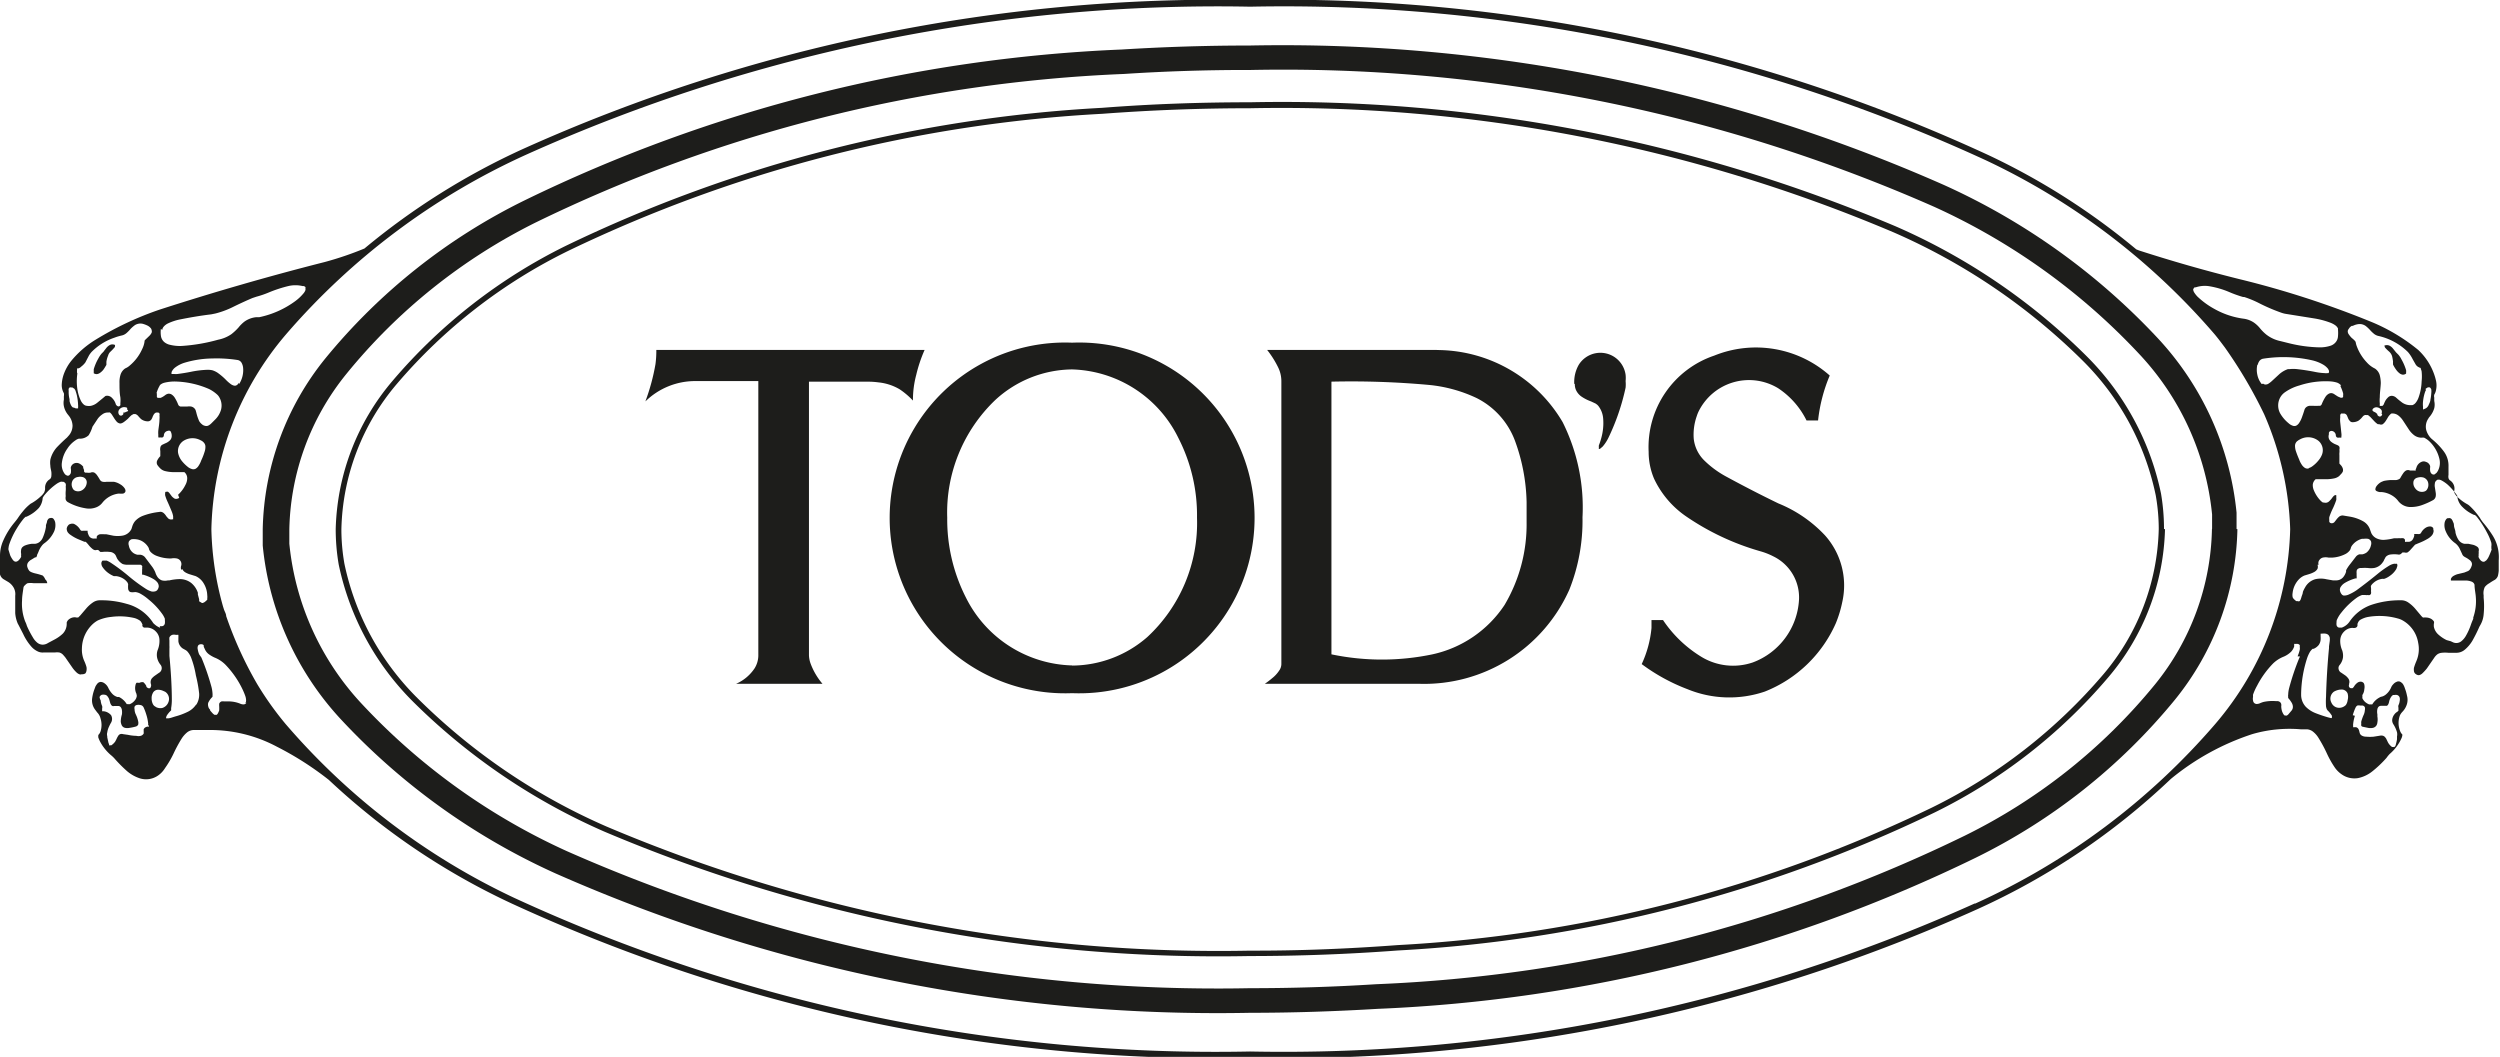<svg xmlns="http://www.w3.org/2000/svg" viewBox="0 0 175.75 74.3"><defs><style>.cls-1{fill:#1d1d1b;}</style></defs><title>Fichier 1</title><g id="Calque_2" data-name="Calque 2"><g id="Calque_1-2" data-name="Calque 1"><path class="cls-1" d="M167.64,24.26s0,0,0,.07l0,.05a.36.36,0,0,0,.07.1,3.07,3.07,0,0,0,.26.25.73.73,0,0,1,.19.3,2.66,2.66,0,0,1,.07.39,1,1,0,0,0,0,.16l0,.05a2.5,2.5,0,0,0,.21.35,1.19,1.19,0,0,0,.27.28.5.5,0,0,0,.2.08.35.35,0,0,0,.24-.08l0,0v-.07a.9.9,0,0,0,0-.16,3.51,3.51,0,0,0-.33-.77,1.46,1.46,0,0,0-.22-.33l-.09-.09-.07-.07-.2-.25a.79.79,0,0,0-.24-.21.43.43,0,0,0-.4,0Z"/><path class="cls-1" d="M8.1,24.26a.41.41,0,0,0-.39,0,.79.79,0,0,0-.24.21c-.06.08-.13.16-.19.25l-.07.07,0,0-.07.07a1.9,1.9,0,0,0-.22.33,3.51,3.51,0,0,0-.33.77l0,.16v.07l0,.05a.38.38,0,0,0,.23.06.5.5,0,0,0,.2-.08A1.19,1.19,0,0,0,7.26,26c.08-.11.15-.23.22-.35l0-.05,0-.17A1.78,1.78,0,0,1,7.6,25a.59.59,0,0,1,.18-.29A3.07,3.07,0,0,0,8,24.48a.39.39,0,0,0,.08-.1v-.05a.08.08,0,0,0,0-.07Z"/><path class="cls-1" d="M10.47,51l0,.08a.09.09,0,0,1-.06,0h0a.37.37,0,0,0-.18.05.29.29,0,0,0-.13.14s0,.11,0,.16a.74.74,0,0,1,0,.14.34.34,0,0,1-.21.16.61.61,0,0,1-.3,0,3,3,0,0,1-.59-.07l-.35-.05a.34.34,0,0,0-.2,0,.28.28,0,0,0-.14.12,1.62,1.62,0,0,0-.1.18,2,2,0,0,1-.13.25l-.11.12-.13.11-.07,0a.1.1,0,0,1-.1,0,.18.18,0,0,1,0-.07.49.49,0,0,1-.06-.17l-.07-.32,0-.08a.46.46,0,0,1,0-.26,1.41,1.41,0,0,1,.14-.44,2,2,0,0,1,.13-.25.53.53,0,0,0,0-.52A.81.81,0,0,0,7.28,50L7.18,50l0-.06v-.13a.37.37,0,0,0,0-.18l0,0a1.07,1.07,0,0,1-.1-.39A.57.57,0,0,1,7,49a.27.27,0,0,1,.17-.16.61.61,0,0,1,.19,0,.27.27,0,0,1,.17.08.83.83,0,0,1,.14.22l.06.21a.56.56,0,0,0,.07.18.24.24,0,0,0,.1.1.17.17,0,0,0,.12,0l.15,0,.14,0a.23.23,0,0,1,.19.1.44.44,0,0,1,.07.19,1.08,1.08,0,0,1,0,.31,1.74,1.74,0,0,0-.08.5.77.77,0,0,0,.07.26.34.34,0,0,0,.24.18.75.75,0,0,0,.3,0,3.29,3.29,0,0,0,.43-.09A.24.24,0,0,0,9.67,51a.12.12,0,0,0,.05-.1.43.43,0,0,0,0-.16,2,2,0,0,0-.1-.35l-.06-.14a.87.87,0,0,1-.1-.39.39.39,0,0,1,0-.18.22.22,0,0,1,.16-.12.59.59,0,0,1,.23,0,.3.3,0,0,1,.25.18l0,0a3.94,3.94,0,0,1,.18.48,3,3,0,0,1,.13.59.54.54,0,0,1,0,.18Zm154.93-.72a3.24,3.24,0,0,1,.19-.52h0a.33.33,0,0,1,.13-.16.46.46,0,0,1,.2,0l.17,0a.22.22,0,0,1,.16.12.44.44,0,0,1,0,.2.93.93,0,0,1-.1.37,3.52,3.52,0,0,0-.15.42.62.62,0,0,0,0,.19.17.17,0,0,0,0,.12.14.14,0,0,0,.1.07h0l.38.08a.91.91,0,0,0,.33,0,.41.41,0,0,0,.24-.15.49.49,0,0,0,.08-.23,1.19,1.19,0,0,0,0-.42l0-.15a.92.92,0,0,1,0-.37.35.35,0,0,1,.08-.16.24.24,0,0,1,.16-.07l.17,0h.14l.12,0a.28.28,0,0,0,.09-.1.58.58,0,0,0,.06-.17,1,1,0,0,1,.14-.35.47.47,0,0,1,.14-.14l.09,0a.44.44,0,0,1,.2,0,.27.27,0,0,1,.18.19.54.54,0,0,1,0,.22.91.91,0,0,1-.09.31.33.33,0,0,0,0,.17v.14a.14.14,0,0,1,0,.07l-.08.08,0,0a.63.63,0,0,0-.21.19.7.7,0,0,0-.15.4.54.54,0,0,0,.08.28,2.09,2.09,0,0,1,.26.57.72.72,0,0,1,0,.29l0,.09,0,.11a3,3,0,0,1-.07.32.75.75,0,0,1-.05.16l-.06.06a.1.1,0,0,1-.09,0,.2.2,0,0,1-.08,0,.58.58,0,0,1-.12-.1.88.88,0,0,1-.18-.25l-.11-.23a.76.76,0,0,0-.11-.14.32.32,0,0,0-.2-.08h-.08l-.5.08a2.89,2.89,0,0,1-.5,0,.65.65,0,0,1-.27-.05.38.38,0,0,1-.18-.15,1.09,1.09,0,0,1-.05-.17.88.88,0,0,0-.05-.15.29.29,0,0,0-.19-.15l-.11,0a.09.09,0,0,1-.08,0,.09.09,0,0,1,0-.07.55.55,0,0,1,0-.18,2.71,2.71,0,0,1,.12-.55Zm5.12-22.9,0-.05.16-.1.08,0a.11.11,0,0,1,.11.06.19.19,0,0,1,.05.1,1,1,0,0,1,0,.24,3.4,3.4,0,0,1-.06.46c0,.13-.08.27-.13.39a.52.52,0,0,1-.12.17.46.46,0,0,1-.15.09l-.12.05h0l0,0,0-.05a.5.5,0,0,1,0-.12,1.88,1.88,0,0,1,0-.41,3.18,3.18,0,0,1,.15-.68l.06-.12Zm-5.37-4.31a.55.55,0,0,1,.18-.16l.07,0a1.15,1.15,0,0,1,.48-.13.73.73,0,0,1,.47.17,2.54,2.54,0,0,1,.29.28,2.27,2.27,0,0,0,.28.26.82.82,0,0,0,.25.12,4.29,4.29,0,0,1,2.11,1.14l0,0a2.41,2.41,0,0,1,.33.5l.21.37a.55.55,0,0,0,.17.17l.14.07.05,0,0,.07a.76.76,0,0,1,.06.18,3.35,3.35,0,0,1,0,.71,3.66,3.66,0,0,1-.22,1.14,1.23,1.23,0,0,1-.21.37.48.48,0,0,1-.22.15h-.07a1,1,0,0,1-.65-.18c-.13-.1-.25-.19-.37-.3l-.08-.07a.52.52,0,0,0-.23-.1.38.38,0,0,0-.27.07,1.21,1.21,0,0,0-.21.24,2.4,2.4,0,0,0-.11.23.31.31,0,0,1-.11.16.19.19,0,0,1-.1,0,.11.11,0,0,1-.09,0,.19.19,0,0,1,0-.1l0-.07a2,2,0,0,1,0-.43c0-.34.06-.68.07-1a2.32,2.32,0,0,0-.08-.58.85.85,0,0,0-.33-.44,1.83,1.83,0,0,1-.57-.43,3.3,3.3,0,0,1-.74-1.23,1.74,1.74,0,0,1-.05-.22l0,0-.06-.08a2,2,0,0,0-.21-.19,1.59,1.59,0,0,1-.2-.24.37.37,0,0,1-.08-.18.26.26,0,0,1,.06-.21Zm2.32,6.05a.37.37,0,0,1-.05.11.17.17,0,0,1-.15.05.26.26,0,0,1-.14-.11.07.07,0,0,1,0-.06l0,0L167,29l-.14-.07-.07-.05,0-.05a.07.07,0,0,1,0-.05.27.27,0,0,1,.07-.08.33.33,0,0,1,.27-.06.44.44,0,0,1,.29.19.32.32,0,0,1,0,.25Zm-2.95-2a3.28,3.28,0,0,1,.2.52.55.55,0,0,1,0,.18.24.24,0,0,1,0,.08.1.1,0,0,1-.08.06h-.09l-.19-.08-.22-.14a.51.51,0,0,0-.21-.1.36.36,0,0,0-.25.06.64.64,0,0,0-.2.2,3.06,3.06,0,0,0-.26.51.2.2,0,0,1-.12.12l-.16,0a2.66,2.66,0,0,1-.28,0h-.31a.44.44,0,0,0-.24.11.4.4,0,0,0-.1.15c-.06.2-.13.4-.2.59a1.72,1.72,0,0,1-.2.38.55.55,0,0,1-.18.16.32.32,0,0,1-.27,0,.76.76,0,0,1-.23-.13l-.07-.06a2.49,2.49,0,0,1-.57-.68,1.17,1.17,0,0,1,0-1.09,1.1,1.1,0,0,1,.35-.39,3.3,3.3,0,0,1,1-.47,5.88,5.88,0,0,1,2.16-.29,2.1,2.1,0,0,1,.5.09.67.67,0,0,1,.2.12.24.24,0,0,1,.08.09ZM163,39.7v0a.35.35,0,0,1,.06-.34.42.42,0,0,1,.23-.16.94.94,0,0,1,.41,0h.26a2.36,2.36,0,0,0,.9-.24.89.89,0,0,0,.29-.22.42.42,0,0,0,.1-.17.58.58,0,0,1,.13-.26,1.27,1.27,0,0,1,.66-.43l.12,0a1.13,1.13,0,0,1,.32,0,.34.34,0,0,1,.2.17.47.47,0,0,1,0,.28.89.89,0,0,1-.32.52.81.81,0,0,1-.29.12l-.21,0a.51.51,0,0,0-.23.15l-.4.52a2.71,2.71,0,0,0-.3.45l0,.1a1.09,1.09,0,0,1-.19.37.64.64,0,0,1-.47.24H164l-.46-.08a1.72,1.72,0,0,0-.78,0,1.18,1.18,0,0,0-.72.59,1.77,1.77,0,0,0-.15.31c0,.12-.07.24-.1.36a1.59,1.59,0,0,1-.07.2l-.06.08a.15.15,0,0,1-.13,0l-.1,0a1.12,1.12,0,0,1-.2-.18.23.23,0,0,1-.06-.12.78.78,0,0,1,0-.27,1.65,1.65,0,0,1,.48-1,1.18,1.18,0,0,1,.35-.23l.33-.1a1.8,1.8,0,0,0,.38-.16.6.6,0,0,0,.21-.21.42.42,0,0,0,0-.29Zm-4.28-14.06a.72.72,0,0,1,.13-.28.43.43,0,0,1,.23-.14,9.15,9.15,0,0,1,3.42.1,2.8,2.8,0,0,1,.83.32,1.22,1.22,0,0,1,.34.3l.06.13v.06a.1.1,0,0,1-.05.1l-.07,0a.61.61,0,0,1-.19,0,4.09,4.09,0,0,1-.6-.07c-.44-.09-.89-.16-1.33-.21a2.44,2.44,0,0,0-.54,0l-.11,0a1.82,1.82,0,0,0-.6.35l-.52.48a1.64,1.64,0,0,1-.26.2.33.33,0,0,1-.16.05.25.25,0,0,1-.2-.06L159,27a1.49,1.49,0,0,1-.31-.66,1.6,1.6,0,0,1,0-.69Zm3.58,7.29a.34.34,0,0,1-.31-.07.74.74,0,0,1-.2-.23,1.44,1.44,0,0,1-.16-.33,6.62,6.62,0,0,1-.24-.62,1.26,1.26,0,0,1-.05-.33.43.43,0,0,1,.2-.37.57.57,0,0,1,.13-.08A1.17,1.17,0,0,1,163,31a.87.87,0,0,1,.24.95,1.45,1.45,0,0,1-.26.43,2.16,2.16,0,0,1-.41.39.75.75,0,0,1-.25.13Zm-8.08-12.65a.24.24,0,0,1,.06-.08l.08,0a2,2,0,0,1,1-.07,6.15,6.15,0,0,1,1.33.39,8.33,8.33,0,0,0,1,.36l.08,0a7.12,7.12,0,0,1,1,.41,12.83,12.83,0,0,0,1.57.68,1.92,1.92,0,0,0,.32.09l2,.32a5.73,5.73,0,0,1,1.15.3,1.47,1.47,0,0,1,.39.21.62.62,0,0,1,.16.2l0,.08a2.5,2.5,0,0,1,0,.47.7.7,0,0,1-.18.44.77.77,0,0,1-.36.23,2.39,2.39,0,0,1-.75.11,9.76,9.76,0,0,1-2.15-.29l-.6-.15a2.42,2.42,0,0,1-1-.46,3.05,3.05,0,0,1-.44-.44,2.14,2.14,0,0,0-.44-.41,1.7,1.7,0,0,0-.75-.27,5.74,5.74,0,0,1-2.05-.7,5.67,5.67,0,0,1-1.16-.85,1.83,1.83,0,0,1-.24-.31.5.5,0,0,1-.05-.13.2.2,0,0,1,0-.11ZM11.41,23.2v-.05a.49.49,0,0,1,.11-.2.94.94,0,0,1,.28-.21,3.69,3.69,0,0,1,.79-.27c.74-.15,1.5-.28,2.25-.37l.3-.06a6.2,6.2,0,0,0,1.3-.49c.43-.21.86-.41,1.31-.6l.27-.09a6.82,6.82,0,0,0,.9-.31,9.25,9.25,0,0,1,1.35-.44,2.19,2.19,0,0,1,1,0l.09,0a.41.41,0,0,1,.11.07.15.15,0,0,1,0,.1.24.24,0,0,1,0,.12.71.71,0,0,1-.13.22,3.25,3.25,0,0,1-.57.54,6.53,6.53,0,0,1-2.55,1.14l-.22,0a1.7,1.7,0,0,0-.83.32,2.52,2.52,0,0,0-.4.4,3.71,3.71,0,0,1-.5.47,2.46,2.46,0,0,1-.93.39,12.36,12.36,0,0,1-2.56.44,2.89,2.89,0,0,1-.83-.08.93.93,0,0,1-.41-.2.7.7,0,0,1-.23-.45,1.83,1.83,0,0,1,0-.47Zm5.39,3.71-.06.08a.49.49,0,0,1-.14.11.28.28,0,0,1-.18,0,.63.63,0,0,1-.2-.1,2.74,2.74,0,0,1-.36-.32,4.26,4.26,0,0,0-.57-.48,1.49,1.49,0,0,0-.36-.17A1.54,1.54,0,0,0,14.5,26a6.78,6.78,0,0,0-1.09.14c-.3.06-.61.11-.92.15a1.22,1.22,0,0,1-.27,0,.29.29,0,0,1-.1,0l-.06,0a.14.14,0,0,1,0-.07v-.06a.83.83,0,0,1,.26-.33,2.14,2.14,0,0,1,.62-.32,7.08,7.08,0,0,1,2-.31,9.57,9.57,0,0,1,1.77.11.4.4,0,0,1,.27.19.89.89,0,0,1,.11.35,1.8,1.8,0,0,1-.28,1.15ZM11,27.65a2.28,2.28,0,0,1,.21-.51.28.28,0,0,1,.11-.13.76.76,0,0,1,.26-.11,3.05,3.05,0,0,1,.74-.08,6.3,6.3,0,0,1,2.38.53,2.49,2.49,0,0,1,.6.42.86.86,0,0,1,.15.22,1.14,1.14,0,0,1,.09.81,1.57,1.57,0,0,1-.38.66l-.3.3a.81.81,0,0,1-.24.17.38.38,0,0,1-.23,0,.44.44,0,0,1-.2-.11A.81.81,0,0,1,14,29.6,3.41,3.41,0,0,1,13.8,29l-.05-.17a.44.44,0,0,0-.31-.25.88.88,0,0,0-.28,0l-.31,0h-.16a.24.24,0,0,1-.11-.06.18.18,0,0,1-.05-.07,2.92,2.92,0,0,0-.25-.5.73.73,0,0,0-.19-.2.37.37,0,0,0-.27-.07.51.51,0,0,0-.21.1,1.29,1.29,0,0,1-.32.19l-.12,0H11.1a.11.11,0,0,1-.07-.06.24.24,0,0,1,0-.08,1.11,1.11,0,0,1,0-.19ZM12.81,40a.57.57,0,0,0,.19.22,1.46,1.46,0,0,0,.36.16l.39.12a1.25,1.25,0,0,1,.58.53,1.7,1.7,0,0,1,.24.82.83.83,0,0,1,0,.22.41.41,0,0,1,0,.09,1.54,1.54,0,0,1-.19.17l-.1.05a.12.12,0,0,1-.1,0L14,42.27,14,42.13l-.09-.34,0-.12a1.5,1.5,0,0,0-.47-.69,1.32,1.32,0,0,0-.81-.27,3.55,3.55,0,0,0-.72.09l-.1,0a.89.89,0,0,1-.43,0,.64.64,0,0,1-.34-.29,1.11,1.11,0,0,1-.12-.27,2,2,0,0,0-.21-.38l-.46-.61-.06-.08A.51.51,0,0,0,9.88,39l-.21,0a.81.81,0,0,1-.29-.12.8.8,0,0,1-.32-.52.42.42,0,0,1,0-.29.38.38,0,0,1,.19-.16,1.13,1.13,0,0,1,.32,0,1.1,1.1,0,0,1,.46.16,1.21,1.21,0,0,1,.39.39.44.44,0,0,1,.06.16.53.53,0,0,0,.16.23,1.14,1.14,0,0,0,.41.24,2.7,2.7,0,0,0,.89.17h.09a1.08,1.08,0,0,1,.4,0,.41.41,0,0,1,.24.15.4.4,0,0,1,.07.35.44.44,0,0,0,0,.3Zm.39-7.18a2.65,2.65,0,0,1-.38-.37,1.35,1.35,0,0,1-.3-.61.86.86,0,0,1,.43-.88,1.19,1.19,0,0,1,1.17,0,.58.58,0,0,1,.23.18.42.42,0,0,1,.09.29,1,1,0,0,1-.06.34,4.24,4.24,0,0,1-.23.59,1.75,1.75,0,0,1-.22.43.61.61,0,0,1-.19.17.36.36,0,0,1-.29,0,.77.77,0,0,1-.25-.14ZM5.42,26.22a.86.86,0,0,1,0-.23.19.19,0,0,1,0-.09l.07,0a.4.4,0,0,0,.21-.12A1.44,1.44,0,0,0,6,25.48L6.25,25a1.57,1.57,0,0,1,.19-.26,4.1,4.1,0,0,1,1.6-1,3.68,3.68,0,0,1,.54-.16.77.77,0,0,0,.33-.18,2.57,2.57,0,0,0,.28-.29,2.37,2.37,0,0,1,.29-.25.73.73,0,0,1,.54-.1,1.85,1.85,0,0,1,.33.12.69.69,0,0,1,.22.16.28.28,0,0,1,.09.17.28.28,0,0,1,0,.18.8.8,0,0,1-.15.21l-.27.26a.39.39,0,0,0-.08.1l0,.06a1.73,1.73,0,0,1-.17.53,3.22,3.22,0,0,1-.86,1.14,1.15,1.15,0,0,1-.33.21.84.84,0,0,0-.32.42,1.74,1.74,0,0,0-.08.6c0,.35,0,.69.06,1a2,2,0,0,1,0,.43,1,1,0,0,1,0,.14.23.23,0,0,1-.07.07.14.14,0,0,1-.11,0,.27.27,0,0,1-.1-.08.19.19,0,0,1-.05-.1,1,1,0,0,0-.25-.4.46.46,0,0,0-.22-.14.42.42,0,0,0-.25,0L7.22,28l-.38.31a1.05,1.05,0,0,1-.45.22.88.88,0,0,1-.28,0,.37.37,0,0,1-.23-.1.86.86,0,0,1-.2-.27,2.84,2.84,0,0,1-.24-.8,3.76,3.76,0,0,1,0-1.11ZM9,28.84a.14.14,0,0,1,0,.06l0,0L8.76,29l-.09,0,0,.05a.14.14,0,0,1,0,.06.21.21,0,0,1-.16.11.16.16,0,0,1-.13-.06.31.31,0,0,1-.05-.1.32.32,0,0,1,.1-.32.44.44,0,0,1,.39-.11.21.21,0,0,1,.12.05l0,.06,0,.05Zm-3.82-.16A.42.42,0,0,1,5,28.5a1.21,1.21,0,0,1-.11-.3l0-.14a1.88,1.88,0,0,1-.06-.58.41.41,0,0,1,0-.16l.06-.08a.13.13,0,0,1,.1,0l.1,0,.14.09,0,0,.06.09a3,3,0,0,1,.12.4,3.72,3.72,0,0,1,.08.66.78.78,0,0,1,0,.16l0,.07,0,0H5.33l-.19-.08Zm6.08,15.45a1.14,1.14,0,0,1-.38-.23.55.55,0,0,1-.16-.18A3.15,3.15,0,0,0,8.9,42.45a6.27,6.27,0,0,0-1.83-.25.87.87,0,0,0-.52.14,2.4,2.4,0,0,0-.5.45l-.41.48-.14.14-.06,0a.06.06,0,0,1-.06,0,.62.62,0,0,0-.27,0,.69.69,0,0,0-.33.19.51.51,0,0,0-.09.16v.07a1,1,0,0,1-.27.71,2.58,2.58,0,0,1-.57.41l-.47.25h0a.71.71,0,0,1-.37.12.62.62,0,0,1-.39-.14,1.34,1.34,0,0,1-.32-.39A6.6,6.6,0,0,1,1.89,44a1.66,1.66,0,0,0-.12-.31,3.47,3.47,0,0,1-.22-1.46c0-.31.06-.62.1-.92a.25.25,0,0,1,.11-.17A.51.51,0,0,1,1.94,41,1.54,1.54,0,0,1,2.37,41h.89l.06,0,0,0v0a.38.38,0,0,0-.14-.27A.7.7,0,0,0,3,40.46a4.34,4.34,0,0,0-.48-.14,1.7,1.7,0,0,1-.32-.1.57.57,0,0,1-.13-.08l0,0a.72.72,0,0,1-.14-.26A.37.37,0,0,1,2,39.51a.68.68,0,0,1,.21-.17l.26-.16.07,0A.32.32,0,0,0,2.61,39a2.14,2.14,0,0,0,.1-.22,1.56,1.56,0,0,1,.22-.4.85.85,0,0,1,.16-.17,2.08,2.08,0,0,0,.72-.86,1.14,1.14,0,0,0,.07-.63.62.62,0,0,0-.1-.22.2.2,0,0,0-.1-.08.26.26,0,0,0-.15,0,.21.21,0,0,0-.14.07.64.64,0,0,0-.08.14c0,.1-.06.2-.08.3l0,.11a3.06,3.06,0,0,1-.21.73.78.78,0,0,1-.24.33.61.61,0,0,1-.32.13l-.23,0a1.88,1.88,0,0,0-.48.12.64.64,0,0,0-.19.13.38.38,0,0,0-.08.23.57.57,0,0,0,0,.18.5.5,0,0,1,0,.16.21.21,0,0,1,0,.11v0a1,1,0,0,1-.17.23.36.36,0,0,1-.12.08.22.22,0,0,1-.16,0,.4.4,0,0,1-.12-.1,1.83,1.83,0,0,1-.18-.3C.7,39,.65,38.81.6,38.66a.32.32,0,0,1,0-.14,1.16,1.16,0,0,1,.07-.31,5.44,5.44,0,0,1,.51-1.06,5.88,5.88,0,0,1,.51-.72l.11-.1.05,0a2.56,2.56,0,0,0,.88-.62A1.23,1.23,0,0,0,3,35V35a1.4,1.4,0,0,1,.1-.16A4.3,4.3,0,0,1,4,34a1.26,1.26,0,0,1,.26-.13.28.28,0,0,1,.13,0h.07a.32.32,0,0,1,.16.14.46.46,0,0,1,0,.2,1.63,1.63,0,0,1,0,.31,2.23,2.23,0,0,0,0,.36.63.63,0,0,0,0,.24.34.34,0,0,0,.15.18A3.76,3.76,0,0,0,6,35.73a1.37,1.37,0,0,0,.75-.06,1,1,0,0,0,.44-.32,1.73,1.73,0,0,1,1.14-.65h.06a1.17,1.17,0,0,0,.26,0,.24.24,0,0,0,.11-.06.17.17,0,0,0,.06-.16.34.34,0,0,0-.05-.14.94.94,0,0,0-.33-.3l0,0A1.21,1.21,0,0,0,8,33.87l-.51,0a.75.75,0,0,1-.26,0,.35.35,0,0,1-.14-.06l-.06-.07a3.45,3.45,0,0,0-.2-.32.69.69,0,0,0-.19-.19.32.32,0,0,0-.28,0,1,1,0,0,1-.24,0H6a.18.18,0,0,1-.09-.08l0-.08a.49.49,0,0,0-.06-.17l0-.09a.8.8,0,0,0-.29-.23.43.43,0,0,0-.35,0,.41.41,0,0,0-.23.27.28.28,0,0,0,0,.09,1.08,1.08,0,0,1,0,.31.35.35,0,0,1-.08.13.16.16,0,0,1-.19.05.42.42,0,0,1-.14-.09l0,0a1.07,1.07,0,0,1-.22-.81,2.17,2.17,0,0,1,.39-1,2,2,0,0,1,.56-.57.68.68,0,0,1,.24-.12h.09a.89.89,0,0,0,.6-.24A2.34,2.34,0,0,0,6.5,30l.37-.56a1.27,1.27,0,0,1,.31-.3A.64.64,0,0,1,7.62,29a.22.22,0,0,1,.11,0,.86.86,0,0,1,.13.14l.19.3a1.84,1.84,0,0,0,.17.22.42.42,0,0,0,.17.1.22.22,0,0,0,.14,0,.69.69,0,0,0,.19-.1A3.7,3.7,0,0,0,9,29.43a2.72,2.72,0,0,1,.24-.24l.14-.08h.06a.22.22,0,0,1,.19.06.34.34,0,0,1,.12.12c.06.06.12.13.18.18a.8.8,0,0,0,.43.15h.05a.3.3,0,0,0,.23-.13.8.8,0,0,0,.08-.16.89.89,0,0,1,.08-.17.27.27,0,0,1,.08-.1A.2.2,0,0,1,11,29l.12,0a.16.16,0,0,1,.09.07.21.21,0,0,1,0,.12,1.43,1.43,0,0,1,0,.29c0,.26-.05.52-.08.78a1.77,1.77,0,0,0,0,.32.41.41,0,0,0,0,.11l0,.06,0,0a.45.45,0,0,0,.16,0,.32.32,0,0,0,.14,0,.17.17,0,0,0,.09-.14.33.33,0,0,1,.28-.32.19.19,0,0,1,.15,0,.16.16,0,0,1,.07.09.65.65,0,0,1,.05.31.43.43,0,0,1-.16.3.92.92,0,0,1-.3.18l-.19.09a.27.27,0,0,0-.15.21.6.6,0,0,0,0,.23l0,.22v.08l0,.07a1.05,1.05,0,0,0-.2.27.32.32,0,0,0-.05.19.3.3,0,0,0,.06.18,1.58,1.58,0,0,0,.12.15l.09.09a.75.75,0,0,0,.29.16,2.61,2.61,0,0,0,.56.08h.76l.06,0a.56.56,0,0,1,.2.47,1,1,0,0,1-.13.44,2.29,2.29,0,0,1-.51.68L12.6,35a.44.44,0,0,1-.19.07A.26.26,0,0,1,12.2,35a.61.61,0,0,1-.16-.16l-.15-.2-.08-.07a.11.11,0,0,0-.07,0h-.08a.1.1,0,0,0-.05.06l0,.06a.59.59,0,0,0,0,.13,3,3,0,0,0,.14.39c.12.26.23.52.34.79a1.38,1.38,0,0,1,.08.29.57.57,0,0,1,0,.13.36.36,0,0,1,0,.09l-.06,0a.29.29,0,0,1-.16,0,.33.33,0,0,1-.13-.07l-.13-.15a.9.9,0,0,0-.15-.19.42.42,0,0,0-.18-.11.3.3,0,0,0-.16,0,4.57,4.57,0,0,0-1.2.29,1.46,1.46,0,0,0-.5.35,1.11,1.11,0,0,0-.2.37l-.06.19,0,0a.86.86,0,0,1-.66.47,2.09,2.09,0,0,1-.61,0l-.49-.1H7.33a1.61,1.61,0,0,0-.31,0,.31.31,0,0,0-.13.06.2.2,0,0,0-.09.11l0,.07,0,.06s0,0-.07,0h-.1a.39.39,0,0,1-.24-.05.38.38,0,0,1-.16-.19,1,1,0,0,1-.07-.21l0-.1,0,0-.06,0h-.1l-.16,0a.24.24,0,0,1-.12,0,.2.2,0,0,1-.09-.09,1,1,0,0,0-.43-.39.37.37,0,0,0-.23,0,.28.28,0,0,0-.19.12.43.43,0,0,0-.09.21.5.5,0,0,0,.06.24.73.73,0,0,0,.22.21,2.82,2.82,0,0,0,.56.31l.41.17.09,0a2.85,2.85,0,0,1,.23.26,1.52,1.52,0,0,0,.22.22.42.42,0,0,0,.17.1.25.25,0,0,0,.12,0,.22.22,0,0,1,.14,0l.07.06a.27.27,0,0,0,.08.07l.14,0h0a2.19,2.19,0,0,1,.51,0,.5.5,0,0,1,.26.08.42.42,0,0,1,.17.18l.09.2a1.12,1.12,0,0,0,.39.39A1,1,0,0,0,9,39.7h.66l.22,0a.28.28,0,0,1,.11.08.16.16,0,0,1,0,.12.32.32,0,0,1,0,.14l0,.18a.28.28,0,0,0,0,.09.36.36,0,0,0,0,.09l.07,0h0a3.08,3.08,0,0,1,.75.32,1,1,0,0,1,.26.23.47.47,0,0,1,.09.28.5.5,0,0,1-.11.26l0,0a.31.31,0,0,1-.18.09.56.56,0,0,1-.22,0,1.62,1.62,0,0,1-.42-.2,11.64,11.64,0,0,1-1.2-.89,12.77,12.77,0,0,0-1.17-.88,1.82,1.82,0,0,0-.36-.2l-.18,0-.11,0,0,0a.27.27,0,0,0-.08.25.47.47,0,0,0,.09.22,1.65,1.65,0,0,0,.39.4,1.87,1.87,0,0,0,.39.22l.15,0a1.21,1.21,0,0,1,.58.22,1,1,0,0,1,.23.23.5.5,0,0,1,.05.13v0a1.84,1.84,0,0,0,0,.33.35.35,0,0,0,.06.14.21.21,0,0,0,.16.08.41.41,0,0,0,.16,0l.05,0a.29.29,0,0,1,.13,0,1,1,0,0,1,.25.08,3.27,3.27,0,0,1,.62.43,5.15,5.15,0,0,1,1,1.07,1.59,1.59,0,0,1,.15.29l0,.09a1,1,0,0,1,0,.24.27.27,0,0,1-.06.12.21.21,0,0,1-.13.07l-.17,0ZM5.15,33.72a.48.48,0,0,1,.35-.19.62.62,0,0,1,.27,0,.38.38,0,0,1,.33.38.67.67,0,0,1-.43.6.55.55,0,0,1-.36,0,.34.34,0,0,1-.21-.2.57.57,0,0,1,.05-.6Zm6.26,16.05a.68.68,0,0,1-.42-.05l-.14-.09a.48.48,0,0,1-.09-.11.86.86,0,0,1-.1-.41.73.73,0,0,1,.08-.38.41.41,0,0,1,.36-.24.84.84,0,0,1,.35.07l.16.07a.6.6,0,0,1,.24.7.67.67,0,0,1-.44.44Zm2.37-.23a1.49,1.49,0,0,1-.58.5,4.76,4.76,0,0,1-.89.33l-.22.07a1.22,1.22,0,0,1-.26.06h-.09l-.06,0,0,0a.15.15,0,0,1,0-.07.47.47,0,0,1,.06-.15,1.87,1.87,0,0,1,.29-.34l0,0a.88.88,0,0,0,0-.15,3.41,3.41,0,0,0,.05-.55c0-1-.07-2.09-.17-3.13l0-.5a1.6,1.6,0,0,0,0-.23c0-.12,0-.24,0-.36a.76.76,0,0,1,0-.21.35.35,0,0,1,.2-.18.52.52,0,0,1,.25,0h.09a.18.18,0,0,1,.09,0,.25.25,0,0,1,0,.07.59.59,0,0,1,0,.13c0,.08,0,.17,0,.25a.71.71,0,0,0,.31.51l.18.1a.58.58,0,0,1,.17.14,1.65,1.65,0,0,1,.22.36,6.48,6.48,0,0,1,.35,1.29A9.24,9.24,0,0,1,14,48.75a1.3,1.3,0,0,1-.2.79Zm3.55-.14a.28.28,0,0,1-.18.12.58.58,0,0,1-.26-.05,2.17,2.17,0,0,0-.87-.16h-.26a.63.63,0,0,0-.19,0,.28.28,0,0,0-.16.16,1.16,1.16,0,0,0,0,.18,2.89,2.89,0,0,1,0,.29v0a1.28,1.28,0,0,1-.11.24.23.23,0,0,1-.07.07.11.11,0,0,1-.08,0l-.08,0-.1-.08c-.07-.08-.14-.15-.2-.23l0-.05a.41.41,0,0,1-.13-.23.48.48,0,0,1,0-.26,1.53,1.53,0,0,1,.19-.3l.11-.12,0-.07a.88.88,0,0,0,0-.16,2.36,2.36,0,0,0-.09-.52,16.88,16.88,0,0,0-.69-2L14,46a1.61,1.61,0,0,1-.1-.36.37.37,0,0,1,0-.18.19.19,0,0,1,.15-.16.32.32,0,0,1,.17,0h0a.17.17,0,0,1,.1.06l0,.08a.87.87,0,0,0,.07.17.89.89,0,0,0,.33.41,2.43,2.43,0,0,0,.35.2,2.24,2.24,0,0,1,.78.51,6.56,6.56,0,0,1,1.19,1.71,4.68,4.68,0,0,1,.19.45,1,1,0,0,1,.07.35.34.34,0,0,1-.05.19ZM138.81,63.52a118.36,118.36,0,0,1-50.93,10.4,117.72,117.72,0,0,1-51.73-10.8A48.24,48.24,0,0,1,20.08,50.9a22.35,22.35,0,0,1-2-2.81,26.79,26.79,0,0,1-2.18-4.78c0-.16-.11-.32-.16-.48l-.06-.19a21.63,21.63,0,0,1-.82-5.44,21.85,21.85,0,0,1,5.26-13.71A49,49,0,0,1,37,10.87,118.52,118.52,0,0,1,87.89.47a117.85,117.85,0,0,1,51.72,10.8,48.37,48.37,0,0,1,16.07,12.22c.26.31.49.62.73.94a32.4,32.4,0,0,1,2.76,4.69A21.89,21.89,0,0,1,161,37.2a21.89,21.89,0,0,1-5.27,13.7,48.83,48.83,0,0,1-16.87,12.62Zm22.88-17.37-.06.13a16.94,16.94,0,0,0-.7,2.08,2,2,0,0,0-.07.48.38.38,0,0,0,0,.15.3.3,0,0,0,0,.08,2.13,2.13,0,0,1,.25.34.61.61,0,0,1,.08.26.41.41,0,0,1-.09.28l0,0-.22.26a.44.44,0,0,1-.11.09.13.13,0,0,1-.08,0l-.08,0-.07-.07a1.15,1.15,0,0,1-.12-.25,1.54,1.54,0,0,1-.05-.31.57.57,0,0,0,0-.18.29.29,0,0,0-.08-.13.33.33,0,0,0-.16-.07H160a3,3,0,0,0-.89.06,2.34,2.34,0,0,0-.24.09.59.59,0,0,1-.23.05.27.27,0,0,1-.18-.08.29.29,0,0,1-.07-.16.57.57,0,0,1,0-.26.75.75,0,0,1,0-.16,3.89,3.89,0,0,1,.28-.62,6.54,6.54,0,0,1,1.13-1.57,2.29,2.29,0,0,1,.75-.48,1.64,1.64,0,0,0,.52-.35,1,1,0,0,0,.21-.36l0-.12,0-.06a.09.09,0,0,1,.07,0,.61.61,0,0,1,.19,0,.22.22,0,0,1,.13.08.21.21,0,0,1,0,.12.54.54,0,0,1,0,.22,2.64,2.64,0,0,1-.15.45Zm2.37,4.33-.06,0h-.14l-.2-.05c-.31-.09-.61-.19-.91-.31a2,2,0,0,1-.65-.43,1.23,1.23,0,0,1-.33-.84v-.11a8.57,8.57,0,0,1,.4-2.41,2.42,2.42,0,0,1,.23-.52,1.12,1.12,0,0,1,.18-.2l.07,0a.92.92,0,0,0,.35-.26.73.73,0,0,0,.14-.38,1.69,1.69,0,0,0,0-.23s0-.08,0-.12a.18.18,0,0,1,0-.07.12.12,0,0,1,.08,0,.71.71,0,0,1,.29,0,.38.38,0,0,1,.18.09.56.56,0,0,1,.09.17,1.13,1.13,0,0,1,0,.26l-.05.37v.11c-.11,1.15-.18,2.3-.21,3.44a5.07,5.07,0,0,0,0,.68,1.21,1.21,0,0,0,.05.18l.05.08a1.91,1.91,0,0,1,.31.38.33.33,0,0,1,0,.12v.06a.08.08,0,0,1,0,.06Zm.48-2a.45.45,0,0,1,.5.28.89.89,0,0,1,0,.46.76.76,0,0,1-.1.3.24.24,0,0,1-.08.09.66.66,0,0,1-.42.15.59.59,0,0,1-.54-.36.6.6,0,0,1,.1-.71.39.39,0,0,1,.1-.08,1.17,1.17,0,0,1,.4-.13Zm10.62-9.84a5.49,5.49,0,0,1-.21.51,1.11,1.11,0,0,1-.16.24l-.11.08a.19.19,0,0,1-.18,0,.32.32,0,0,1-.13-.1.76.76,0,0,1-.12-.19.12.12,0,0,1,0-.1.68.68,0,0,1,0-.14,1.29,1.29,0,0,0,0-.19.29.29,0,0,0,0-.18.26.26,0,0,0-.11-.14,1,1,0,0,0-.28-.13l-.33-.07-.28,0a.64.64,0,0,1-.42-.28,1.62,1.62,0,0,1-.21-.51c0-.13-.06-.26-.09-.39s0-.23-.08-.35a.53.53,0,0,0-.08-.17.21.21,0,0,0-.24-.1l-.07,0a.25.25,0,0,0-.1.08.62.62,0,0,0-.1.22,1.06,1.06,0,0,0,.08.63,1.93,1.93,0,0,0,.68.84l0,0a1.12,1.12,0,0,1,.33.45l.13.28a.46.46,0,0,0,.09.15l0,0a.78.78,0,0,0,.15.1,1.67,1.67,0,0,1,.28.18.41.41,0,0,1,.15.17.32.32,0,0,1,0,.27.72.72,0,0,1-.14.26.34.34,0,0,1-.12.09l-.25.1-.5.12a1.43,1.43,0,0,0-.28.13.42.42,0,0,0-.16.19.53.53,0,0,0,0,.12l0,0,0,0,.08,0,.28,0c.24,0,.49,0,.73,0a1.28,1.28,0,0,1,.34.07.38.38,0,0,1,.15.09.28.28,0,0,1,.08.15c0,.28.07.56.09.85a3.51,3.51,0,0,1-.18,1.44l0,.09c-.06.14-.12.28-.17.43a4.35,4.35,0,0,1-.36.79,1.32,1.32,0,0,1-.31.36.56.56,0,0,1-.57.08l-.17-.08L172,45a2.46,2.46,0,0,1-.57-.38,1,1,0,0,1-.33-.56,1.48,1.48,0,0,1,0-.21.25.25,0,0,0,0-.17.67.67,0,0,0-.2-.18.81.81,0,0,0-.37-.09h-.13a.15.15,0,0,1-.07,0,.93.93,0,0,1-.14-.14l-.42-.5a2.52,2.52,0,0,0-.49-.43.87.87,0,0,0-.52-.14,6.27,6.27,0,0,0-2.05.32,3.07,3.07,0,0,0-1.55,1.2,1.29,1.29,0,0,1-.15.17,1.14,1.14,0,0,1-.38.23l-.17,0a.18.18,0,0,1-.14-.06.24.24,0,0,1-.06-.11.75.75,0,0,1,0-.21v-.05a.37.37,0,0,1,.05-.17,2.09,2.09,0,0,1,.3-.47A5.27,5.27,0,0,1,165.71,42a1.54,1.54,0,0,1,.34-.17l.16,0h.08a.55.55,0,0,0,.17,0,.2.2,0,0,0,.13,0,.2.2,0,0,0,.09-.09.41.41,0,0,0,0-.18,1.14,1.14,0,0,0,0-.26.27.27,0,0,1,0-.12.74.74,0,0,1,.16-.19,1.15,1.15,0,0,1,.65-.3h0a.5.5,0,0,0,.13,0,1.47,1.47,0,0,0,.39-.21,1.52,1.52,0,0,0,.4-.4.55.55,0,0,0,.1-.22.25.25,0,0,0,0-.22l0,0a.16.16,0,0,0-.11,0,.19.19,0,0,0-.13,0,1,1,0,0,0-.3.12,6.92,6.92,0,0,0-.83.59q-.72.59-1.47,1.14a3.2,3.2,0,0,1-.54.3.73.73,0,0,1-.24.07.41.41,0,0,1-.16,0,.26.26,0,0,1-.1-.07.57.57,0,0,1-.13-.27.37.37,0,0,1,.08-.3.85.85,0,0,1,.26-.24,3.08,3.08,0,0,1,.75-.32l.08,0a.14.14,0,0,0,0-.08.31.31,0,0,0,0-.1l0-.18a.61.61,0,0,1,0-.14.22.22,0,0,1,.09-.17.44.44,0,0,1,.16-.06l.12,0a2.94,2.94,0,0,1,.42,0,1.61,1.61,0,0,0,.44,0,.93.93,0,0,0,.57-.35l.1-.14a1.24,1.24,0,0,1,.1-.2.35.35,0,0,1,.16-.18.53.53,0,0,1,.24-.08,2.07,2.07,0,0,1,.5,0h0a.33.33,0,0,0,.14,0,.41.41,0,0,0,.11-.07l.07-.07.09,0h.06a.34.34,0,0,0,.2,0,1,1,0,0,0,.19-.16l.26-.29.09-.1,0,0,.21-.09a4.37,4.37,0,0,0,.69-.33,1.13,1.13,0,0,0,.27-.22.49.49,0,0,0,.11-.2.33.33,0,0,0,0-.24l0-.08a.27.27,0,0,0-.25-.12.59.59,0,0,0-.25.07.93.93,0,0,0-.35.36.17.17,0,0,1-.12.1.32.32,0,0,1-.14,0h-.15l-.08,0,0,0,0,0,0,.13a.9.9,0,0,1-.08.21.38.38,0,0,1-.29.21h-.2a.14.14,0,0,1-.08,0l0-.06,0-.08a.2.2,0,0,0-.11-.11.59.59,0,0,0-.19,0,1.61,1.61,0,0,0-.22,0l-.25,0a3.86,3.86,0,0,1-.68.11,1.11,1.11,0,0,1-.54-.1.78.78,0,0,1-.38-.38l-.06-.16a1.14,1.14,0,0,0-.13-.3,1.07,1.07,0,0,0-.41-.38,2.91,2.91,0,0,0-.9-.31l-.48-.08a.39.39,0,0,0-.29.09,1.29,1.29,0,0,0-.16.17l-.14.18a.27.27,0,0,1-.12.09.25.25,0,0,1-.17,0h0a.16.16,0,0,1-.09-.09.37.37,0,0,1,0-.11.85.85,0,0,1,0-.22,5.24,5.24,0,0,1,.27-.65,5.25,5.25,0,0,0,.22-.55,1.05,1.05,0,0,0,0-.19.22.22,0,0,0,0-.08.09.09,0,0,0,0-.06l0,0a.11.11,0,0,0-.11,0,.24.24,0,0,0-.08.06,1,1,0,0,0-.12.15,1.54,1.54,0,0,1-.17.19.39.39,0,0,1-.17.11.37.37,0,0,1-.21,0l-.08,0-.12-.09a2.32,2.32,0,0,1-.52-.78.92.92,0,0,1-.07-.4.57.57,0,0,1,.2-.37l.05,0,.16,0h.57a2.78,2.78,0,0,0,.57-.07.85.85,0,0,0,.3-.15l0,0,.15-.16a.57.57,0,0,0,.11-.16.38.38,0,0,0,0-.21.65.65,0,0,0-.13-.23l-.11-.12,0,0V32a1,1,0,0,1,0-.16,1,1,0,0,0,0-.24.38.38,0,0,0,0-.19.32.32,0,0,0-.1-.1l-.14-.06a1.17,1.17,0,0,1-.31-.17.53.53,0,0,1-.19-.25.48.48,0,0,1,0-.29l0-.11a.17.17,0,0,1,.1-.12.25.25,0,0,1,.17,0,.33.33,0,0,1,.22.31.17.17,0,0,0,.1.14.33.33,0,0,0,.15,0,.35.35,0,0,0,.14,0l0,0,0,0,0-.08a.74.74,0,0,0,0-.21l-.08-.76a1.7,1.7,0,0,1,0-.39.75.75,0,0,1,0-.16l.06-.09.07,0,.15,0a.28.28,0,0,1,.15.08.42.42,0,0,1,.07.13l.08.19a1.13,1.13,0,0,0,.1.13.23.23,0,0,0,.18.08.83.83,0,0,0,.41-.1,1.3,1.3,0,0,0,.22-.19l.11-.13a.35.35,0,0,1,.13-.08.17.17,0,0,1,.1,0l.12,0,.16.13.3.32a1.37,1.37,0,0,0,.23.19l.1,0a.28.28,0,0,0,.25,0,1.21,1.21,0,0,0,.16-.16,3.45,3.45,0,0,0,.2-.32.9.9,0,0,1,.15-.19.27.27,0,0,1,.1-.08h0a.68.68,0,0,1,.51.16,1.47,1.47,0,0,1,.31.35l.4.61a1.66,1.66,0,0,0,.38.41.87.87,0,0,0,.51.17.58.58,0,0,1,.19,0,1.64,1.64,0,0,1,.37.26,2.5,2.5,0,0,1,.7,1.23,1.19,1.19,0,0,1-.09.81,1,1,0,0,1-.11.17l-.14.11a.2.2,0,0,1-.13,0,.23.23,0,0,1-.11-.08.36.36,0,0,1-.07-.17,1,1,0,0,1,0-.25.27.27,0,0,0-.05-.19.41.41,0,0,0-.25-.19.37.37,0,0,0-.31,0,.62.62,0,0,0-.36.42l-.05.12a.18.18,0,0,1,0,.07.11.11,0,0,1-.08,0h-.14l-.17,0a.33.33,0,0,0-.29,0,.64.64,0,0,0-.2.2,3.21,3.21,0,0,0-.19.31.22.22,0,0,1-.11.1.66.66,0,0,1-.2.06c-.14,0-.28,0-.42,0a3.32,3.32,0,0,0-.44.06l-.17.07a1,1,0,0,0-.35.31.35.35,0,0,0-.06.14.16.16,0,0,0,0,.12.17.17,0,0,0,.09.08.7.7,0,0,0,.19.06h.13a1.71,1.71,0,0,1,.84.3,1.5,1.5,0,0,1,.36.35,1.1,1.1,0,0,0,.75.4,2.32,2.32,0,0,0,.9-.13,5.27,5.27,0,0,0,.8-.36.39.39,0,0,0,.17-.25.82.82,0,0,0,0-.27l-.06-.38a.7.7,0,0,1,0-.25.27.27,0,0,1,.08-.19.34.34,0,0,1,.12-.09h.11a.49.49,0,0,1,.17.06,2.42,2.42,0,0,1,.42.29,4.43,4.43,0,0,1,.61.69.41.41,0,0,1,.07.11l0,.05a1.21,1.21,0,0,0,.38.74,2.57,2.57,0,0,0,.8.54l.05,0a.86.86,0,0,1,.14.13,6.67,6.67,0,0,1,.71,1.1,3.9,3.9,0,0,1,.31.73.84.84,0,0,1,0,.27.31.31,0,0,1,0,.1ZM94.88,74.3A118.8,118.8,0,0,0,139,63.92a49.13,49.13,0,0,0,13.61-9.16,17.61,17.61,0,0,1,5.72-3.15,9.36,9.36,0,0,1,3.41-.34h.43a.77.77,0,0,1,.44.17,1.67,1.67,0,0,1,.39.45,9.71,9.71,0,0,1,.59,1.1,6.7,6.7,0,0,0,.57,1,1.88,1.88,0,0,0,.45.44h0a1.55,1.55,0,0,0,1.16.27,2.37,2.37,0,0,0,1-.47,7.92,7.92,0,0,0,1-.95A2.37,2.37,0,0,1,168,53a3.14,3.14,0,0,0,.82-1.09.66.66,0,0,0,.06-.2.11.11,0,0,0,0-.08v0a.63.63,0,0,1-.16-.26,1.52,1.52,0,0,1,0-1.09,1,1,0,0,1,.17-.24,1.33,1.33,0,0,0,.32-.55,1.08,1.08,0,0,0,0-.59,2.75,2.75,0,0,0-.14-.49,1.24,1.24,0,0,0-.15-.33.65.65,0,0,0-.18-.15.28.28,0,0,0-.25,0,.59.59,0,0,0-.24.17.66.66,0,0,0-.15.22,1.31,1.31,0,0,1-.37.5.76.76,0,0,1-.28.15.45.45,0,0,0-.18.07,1.28,1.28,0,0,0-.5.48l-.09,0-.13,0a1,1,0,0,1-.28-.17.92.92,0,0,1-.19-.25.4.4,0,0,1,0-.15.19.19,0,0,1,0-.1.79.79,0,0,0,.13-.39.78.78,0,0,0,0-.34.27.27,0,0,0-.07-.13l-.08-.05a.37.37,0,0,0-.35.07.88.88,0,0,0-.22.25v0a.43.43,0,0,1-.11.12l-.12,0a.17.17,0,0,1-.12-.1.19.19,0,0,1,0-.15l0-.06a.4.4,0,0,0-.06-.38,1,1,0,0,0-.21-.21l-.28-.19a.35.35,0,0,1-.18-.23.33.33,0,0,1,.05-.29l0,0a1.08,1.08,0,0,0,.25-.54,1.2,1.2,0,0,0-.05-.5,1.62,1.62,0,0,1-.14-.75.9.9,0,0,1,.27-.58.84.84,0,0,1,.58-.26.64.64,0,0,0,.2,0,.24.24,0,0,0,.11-.06.19.19,0,0,0,.05-.09l0-.12a.65.65,0,0,1,.11-.22.52.52,0,0,1,.17-.12,1.63,1.63,0,0,1,.47-.16,4.76,4.76,0,0,1,2.09.11,1.45,1.45,0,0,1,.29.11A2.21,2.21,0,0,1,170,45.2a2.14,2.14,0,0,1-.08,1.15l-.05.13a3.75,3.75,0,0,0-.17.47.81.81,0,0,0,0,.22.29.29,0,0,0,.15.23.31.31,0,0,0,.1.05.22.22,0,0,0,.16,0,.54.54,0,0,0,.18-.11,3.49,3.49,0,0,0,.32-.35l.51-.74a1,1,0,0,1,.24-.26.67.67,0,0,1,.31-.1,2.14,2.14,0,0,1,.44,0l.53,0a.91.91,0,0,0,.65-.23,2.46,2.46,0,0,0,.51-.6,10.72,10.72,0,0,0,.5-1l.09-.16a1.77,1.77,0,0,0,.21-.7,5.82,5.82,0,0,0,0-1.18v-.17a1,1,0,0,1,.08-.58A1.07,1.07,0,0,1,175,41a4.11,4.11,0,0,1,.39-.24l0,0a.56.56,0,0,0,.21-.27,2.2,2.2,0,0,0,.06-.37l0-.63v-.1a2.85,2.85,0,0,0-.43-1.75,8,8,0,0,0-.69-.93l-.15-.21a.86.86,0,0,0-.1-.16,4.94,4.94,0,0,0-.67-.77.83.83,0,0,0-.18-.13h0a3.26,3.26,0,0,1-.7-.52,1.1,1.1,0,0,1-.2-.28.34.34,0,0,1,0-.17.69.69,0,0,0-.29-.69.27.27,0,0,1-.12-.17.53.53,0,0,1,0-.22c0-.14,0-.28,0-.41l0-.17a1.68,1.68,0,0,0-.32-1.06,4.72,4.72,0,0,0-.75-.8l-.14-.12a1.34,1.34,0,0,1-.36-.62,1,1,0,0,1,.15-.78.6.6,0,0,1,.09-.13,1.64,1.64,0,0,0,.33-.61,1.16,1.16,0,0,0,0-.49,2,2,0,0,1,0-.24.41.41,0,0,1,0-.22v0a.91.91,0,0,0,.12-.31,1.52,1.52,0,0,0,0-.67,3.81,3.81,0,0,0-.13-.45A4.28,4.28,0,0,0,170,24.6a13,13,0,0,0-3.22-1.94,65.67,65.67,0,0,0-9.4-3.05q-3.53-.88-7-2l-.2-.08a48.52,48.52,0,0,0-10.38-6.62A118.3,118.3,0,0,0,87.88,0,119,119,0,0,0,36.77,10.47a49.47,49.47,0,0,0-11.15,7,22.92,22.92,0,0,1-2.79.95Q17,19.9,11.21,21.77a22.5,22.5,0,0,0-4.47,2.1A6.79,6.79,0,0,0,5,25.38a3.27,3.27,0,0,0-.48.83,2.49,2.49,0,0,0-.18.86,1.13,1.13,0,0,0,.15.57.59.59,0,0,1,0,.22l0,.24a1.14,1.14,0,0,0,0,.45,1.4,1.4,0,0,0,.27.58l.08.1a1.18,1.18,0,0,1,.26.7,1.07,1.07,0,0,1-.24.66l-.15.17q-.34.3-.66.63a2,2,0,0,0-.51.92,1.57,1.57,0,0,0,0,.43c0,.15.05.29.07.44a1.31,1.31,0,0,1,0,.28.32.32,0,0,1-.06.18.27.27,0,0,1-.08.07.68.68,0,0,0-.3.6v.09a.83.83,0,0,1-.06.21,1.25,1.25,0,0,1-.26.3,3.43,3.43,0,0,1-.62.46.56.56,0,0,0-.15.1,3.17,3.17,0,0,0-.48.49,4.59,4.59,0,0,0-.33.44l0,0c-.08.12-.17.23-.26.34A5.36,5.36,0,0,0,.23,38,2.63,2.63,0,0,0,0,39.05c0,.1,0,.19,0,.28s0,.44,0,.66a1.74,1.74,0,0,0,0,.39.61.61,0,0,0,.15.26l.07.06.37.22a1.15,1.15,0,0,1,.37.39.93.93,0,0,1,.11.57v0c0,.41,0,.82,0,1.22a2.29,2.29,0,0,0,.18.74l.05.09.33.64a3.7,3.7,0,0,0,.55.86,1.38,1.38,0,0,0,.53.39.78.78,0,0,0,.34.05l.8,0a1.22,1.22,0,0,1,.32,0,.57.57,0,0,1,.28.18l.13.15.54.78a2.26,2.26,0,0,0,.29.32.59.59,0,0,0,.17.1.22.22,0,0,0,.16,0A.42.42,0,0,0,6,47.34a.41.41,0,0,0,.08-.19.75.75,0,0,0,0-.26,2.86,2.86,0,0,0-.15-.41,1.94,1.94,0,0,1-.17-.92,2.38,2.38,0,0,1,.82-1.74,1.87,1.87,0,0,1,.29-.2,3,3,0,0,1,.94-.25,4.55,4.55,0,0,1,1.56.06,1.18,1.18,0,0,1,.37.14.58.58,0,0,1,.15.11.85.85,0,0,1,.13.25L10,44a.34.34,0,0,0,.12.12l.16,0h.08a.87.87,0,0,1,.6.28.86.86,0,0,1,.25.6,1.69,1.69,0,0,1-.13.71,1,1,0,0,0,0,.65,1.16,1.16,0,0,0,.22.39.38.38,0,0,1,0,.44.41.41,0,0,1-.14.12l-.3.21a1.19,1.19,0,0,0-.2.19.46.46,0,0,0-.05.38.25.25,0,0,1,0,.17.17.17,0,0,1-.06.11.14.14,0,0,1-.14,0,.27.27,0,0,1-.12-.09l0-.05a1,1,0,0,0-.21-.27A.43.43,0,0,0,9.81,48l-.12,0A.15.15,0,0,0,9.6,48a.27.27,0,0,0-.07.14.91.91,0,0,0,.07.65l0,.05a.21.21,0,0,1,0,.16.48.48,0,0,1-.08.18.88.88,0,0,1-.39.32.28.28,0,0,1-.13,0l-.09,0,0,0A1.32,1.32,0,0,0,8.37,49a.45.45,0,0,0-.11,0,.82.82,0,0,1-.38-.24,1.62,1.62,0,0,1-.27-.41A.8.8,0,0,0,7.29,48a.46.46,0,0,0-.23-.06.37.37,0,0,0-.19.09,1.19,1.19,0,0,0-.16.23l-.07.19a2.91,2.91,0,0,0-.16.63,1.08,1.08,0,0,0,.2.8l.15.2a.91.91,0,0,1,.24.44,1.5,1.5,0,0,1,0,.89.63.63,0,0,1-.16.26l0,.06a.52.52,0,0,0,0,.11,2.07,2.07,0,0,0,.15.34,3.28,3.28,0,0,0,.72.89,2.5,2.5,0,0,1,.24.22,9.88,9.88,0,0,0,.91.92,2.64,2.64,0,0,0,.91.51,1.47,1.47,0,0,0,1.27-.2l0,0A1.72,1.72,0,0,0,11.6,54a6.84,6.84,0,0,0,.59-1,9.78,9.78,0,0,1,.57-1.06,1.86,1.86,0,0,1,.39-.45.77.77,0,0,1,.44-.17l1,0a10,10,0,0,1,4.87,1.17,21.87,21.87,0,0,1,3.66,2.34A48.88,48.88,0,0,0,36,63.53,118.45,118.45,0,0,0,80.79,74.3ZM170.71,34a.6.6,0,0,1-.09.41.31.31,0,0,1-.18.14.57.57,0,0,1-.65-.22.59.59,0,0,1-.13-.41.35.35,0,0,1,.16-.29.52.52,0,0,1,.16-.06.74.74,0,0,1,.39,0,.51.51,0,0,1,.34.42Z"/><path class="cls-1" d="M151.76,37.19a16.38,16.38,0,0,1-3.88,10.2,37.65,37.65,0,0,1-12.08,9.39,98.37,98.37,0,0,1-37.54,9.66c-3.46.26-6.92.4-10.38.39a110.23,110.23,0,0,1-45.23-8.72,43.5,43.5,0,0,1-13.27-9,18.72,18.72,0,0,1-5.17-9.49A13.93,13.93,0,0,1,24,37.2,16.31,16.31,0,0,1,27.89,27,37.5,37.5,0,0,1,40,17.61,98.6,98.6,0,0,1,77.5,8q5.19-.39,10.38-.39a110.2,110.2,0,0,1,45.23,8.72,43.6,43.6,0,0,1,13.28,9,18.69,18.69,0,0,1,5.16,9.5,13.81,13.81,0,0,1,.21,2.4Zm.37,0a15,15,0,0,0-.21-2.49A19.14,19.14,0,0,0,146.65,25a43.85,43.85,0,0,0-13.39-9.09A110.63,110.63,0,0,0,87.88,7.19c-3.47,0-6.94.12-10.4.39A98.86,98.86,0,0,0,39.8,17.27a38.05,38.05,0,0,0-12.2,9.5,16.71,16.71,0,0,0-4,10.43,14.74,14.74,0,0,0,.21,2.48,19.13,19.13,0,0,0,5.27,9.69,44.2,44.2,0,0,0,13.4,9.09,110.58,110.58,0,0,0,45.37,8.75q5.2,0,10.4-.39A99.06,99.06,0,0,0,136,57.12a37.92,37.92,0,0,0,12.2-9.49,16.71,16.71,0,0,0,4-10.43Z"/><path class="cls-1" d="M155.5,37.19a17.85,17.85,0,0,1-4,10.92,40.14,40.14,0,0,1-13.38,10.64A103.94,103.94,0,0,1,96.75,69.19c-3,.19-5.92.28-8.89.28a113.14,113.14,0,0,1-48-9.63,45.29,45.29,0,0,1-14.4-10.33,19.27,19.27,0,0,1-5.12-11.29c0-.34,0-.67,0-1a17.89,17.89,0,0,1,4-10.92A40.2,40.2,0,0,1,37.66,15.64,104,104,0,0,1,79,5.2q4.44-.29,8.89-.28A113.37,113.37,0,0,1,136,14.55a45.39,45.39,0,0,1,14.39,10.34,19.22,19.22,0,0,1,5.12,11.28q0,.51,0,1Zm1.73,0v0c0-.39,0-.77,0-1.15v0a21,21,0,0,0-5.58-12.31,47,47,0,0,0-15-10.73A115,115,0,0,0,87.87,3.2q-4.49,0-9,.28a105.76,105.76,0,0,0-42,10.61,42,42,0,0,0-14,11.11,19.68,19.68,0,0,0-4.4,12c0,.38,0,.77,0,1.15v0a20.93,20.93,0,0,0,5.58,12.31,47,47,0,0,0,15,10.74A115.12,115.12,0,0,0,87.89,71.2c3,0,6-.1,9-.28a105.77,105.77,0,0,0,42-10.62,42,42,0,0,0,14-11.1,19.65,19.65,0,0,0,4.4-12Z"/><path class="cls-1" d="M75.37,46.78A8.59,8.59,0,0,1,67.9,42a12.1,12.1,0,0,1-1.31-5.6,10.94,10.94,0,0,1,3.4-8.3,8.08,8.08,0,0,1,5.38-2.13,8.59,8.59,0,0,1,7.47,4.82,11.9,11.9,0,0,1,1.31,5.61,10.93,10.93,0,0,1-3.5,8.39,8.09,8.09,0,0,1-5.28,2Zm0-22.69a12.33,12.33,0,1,0,0,24.64,12.33,12.33,0,1,0,0-24.64Z"/><path class="cls-1" d="M65,24.6H46.14a7.17,7.17,0,0,1-.06,1,14.69,14.69,0,0,1-.71,2.62,5,5,0,0,1,3.56-1.43h4.38V46.11a1.73,1.73,0,0,1-.26.87,3,3,0,0,1-1.3,1.09h6.07l0,0A4.71,4.71,0,0,1,57,46.69a1.91,1.91,0,0,1-.13-.62V26.83h3.87c.32,0,.64,0,1,.05a3.63,3.63,0,0,1,1.51.49,5.4,5.4,0,0,1,.93.79,6.84,6.84,0,0,1,.23-1.8A10,10,0,0,1,65,24.6Z"/><path class="cls-1" d="M93.6,46.06V26.83a60.31,60.31,0,0,1,6.85.23,10.07,10.07,0,0,1,3.35.92,5.52,5.52,0,0,1,2.7,3,13.24,13.24,0,0,1,.82,4.32q0,.71,0,1.41a11.12,11.12,0,0,1-1.55,5.82A8.16,8.16,0,0,1,100.7,46a17.33,17.33,0,0,1-7.1,0Zm7.33-21.46H89.08a6.77,6.77,0,0,1,.77,1.22,2.2,2.2,0,0,1,.23,1V46.66a.8.8,0,0,1-.16.49,2.24,2.24,0,0,1-.49.53,6.26,6.26,0,0,1-.51.39H99.73a11.17,11.17,0,0,0,10.6-6.63,13.1,13.1,0,0,0,.92-5.07,13.41,13.41,0,0,0-1.4-6.7,10.27,10.27,0,0,0-8.63-5.06Z"/><path class="cls-1" d="M110.71,27a1,1,0,0,0,.07.39,1.13,1.13,0,0,0,.43.51,3,3,0,0,0,.64.32l.32.15.11.08.07.07a1.63,1.63,0,0,1,.35.87,3.91,3.91,0,0,1-.14,1.44,4.5,4.5,0,0,1-.16.48.83.83,0,0,0,0,.15.31.31,0,0,0,0,.1v0l0,0h0l.07,0,.19-.16.06-.07a2.85,2.85,0,0,0,.35-.55,15.67,15.67,0,0,0,1.21-3.53,2.4,2.4,0,0,0,0-.46,2.12,2.12,0,0,0,0-.44,1.79,1.79,0,0,0-3.29-.71,2.44,2.44,0,0,0-.32,1.34Z"/><path class="cls-1" d="M115.39,46.67a13.28,13.28,0,0,0,3.24,1.78,7.75,7.75,0,0,0,5.43.17,9.12,9.12,0,0,0,5-4.81,8.18,8.18,0,0,0,.45-1.48,5.28,5.28,0,0,0-1.21-4.69,9.25,9.25,0,0,0-3.28-2.25c-1.26-.61-2.5-1.25-3.73-1.92a6.82,6.82,0,0,1-1.5-1.12,2.53,2.53,0,0,1-.72-1.5,3.9,3.9,0,0,1,.21-1.59,2.49,2.49,0,0,1,.11-.29A3.95,3.95,0,0,1,125,27.29,5.77,5.77,0,0,1,127,29.56h.81a11.24,11.24,0,0,1,.82-3.16A7.81,7.81,0,0,0,120.51,25a6.79,6.79,0,0,0-4.61,6.77,4.82,4.82,0,0,0,.38,1.88,6.63,6.63,0,0,0,2.28,2.67,17.93,17.93,0,0,0,5.18,2.43,4.88,4.88,0,0,1,.92.36,3.21,3.21,0,0,1,1.81,3.06,5,5,0,0,1-3.25,4.4,4.29,4.29,0,0,1-3.67-.43,8.68,8.68,0,0,1-2.64-2.55h-.81c0,.18,0,.37,0,.56a7.73,7.73,0,0,1-.69,2.54Z"/></g></g></svg>